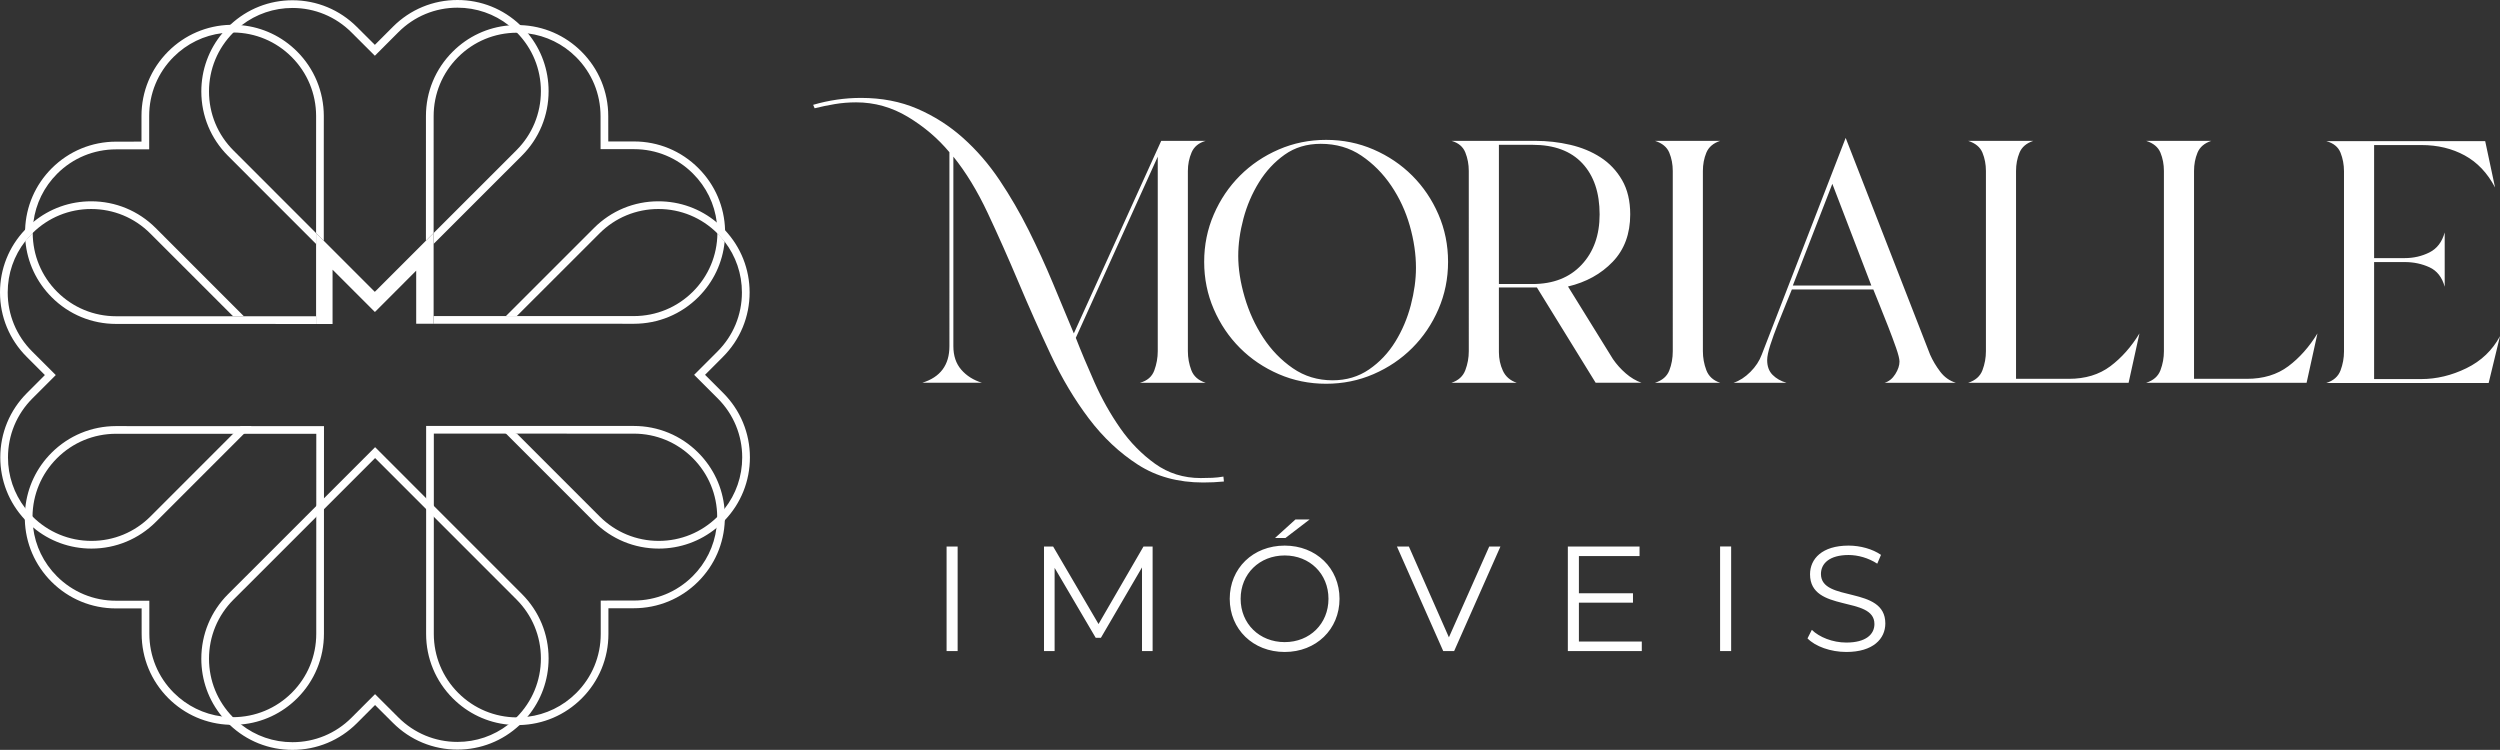 <svg xmlns="http://www.w3.org/2000/svg" xml:space="preserve" fill-rule="evenodd" clip-rule="evenodd" image-rendering="optimizeQuality" shape-rendering="geometricPrecision" text-rendering="geometricPrecision" viewBox="0 0 37815.29 11342.75"><rect x="0" y="0" width="37815.29" height="11342.75" fill="#333333" stroke="none"/><defs><style>.fil0{fill:#fff;fill-rule:nonzero}</style></defs><g id="Camada_x0020_1"><g id="_1829485109648"><path d="m7812.51 10851.35-.87.87c-39.29 39.3-80.57 75.67-123.95 108.8h-.26c-219.98 169.63-487.31 261.26-768.36 261.26-336.87 0-654-131.49-892.82-370.06l-353.19-352.59-356.68 356.98c-238.28 238.53-555.39 369.76-892.57 369.76-285.66 0-556.51-93.96-777.35-267.66-40.15-31.43-78.55-65.47-115.17-102.1-2.93-2.93-5.55-5.55-8.19-8.44-233.32-237.71-361.62-551.3-361.62-884.13 0-337.18 131.23-654.6 369.5-893.43l316.52-315.67L4900.36 7702.1l770.07-770.08 3.48-3.49 771.85 772.1 116.34 116.38 1249.54 1250.11c238.53 238.27 370.07 555.09 370.07 892.27 0 336.88-131.23 653.4-369.2 891.96m81.47-1866.56L6562.1 7652.34l-116.34-116.38-771.85-772.1-1908.74 1908.76-316.53 315.95c-260.09 260.65-403.54 607.18-403.54 975.47 0 321.76 110.01 627.23 311.92 873.37 28.48 35.17 59.34 68.96 91.62 101.53 8.44 8.44 16.57 16.58 25.32 24.41 257.16 244.99 593.17 379.4 949.85 379.4 368.34 0 714.52-143.45 974.91-403.81l274.34-274.63 271.15 270.25c260.65 260.69 606.87 404.1 974.86 404.1 351.73 0 683.7-131.22 940.57-371.22 11.62-10.76 22.97-21.52 34.34-32.88 29.65-29.66 57.9-60.51 84.36-92.5 206.86-247.56 319.75-556.26 319.75-882.67 0-368.34-143.76-714.51-404.11-974.6M6445.76 7535.96l-771.85-772.1-773.55 773.57v164.67l770.07-770.08 3.48-3.49 771.85 772.1 116.34 116.38v-164.67z" class="fil0"/><path d="m4783.99 7818.47-.31 1767.36c.31 337.18-130.92 654-369.19 892.57-238.23 237.97-554.49 369.16-891.36 369.76h-1.77c-55.56 0-110.53-3.78-164.37-10.76-275.51-35.81-529.48-160.02-728.46-358.7-238.27-238.27-369.46-555.39-369.46-893.18l-.3-498.92h-504.78c-336.01.87-654.29-130.92-892.82-369.45-201.91-201.91-327.02-460.27-360.17-738.96-6.41-50.62-9.34-102.14-9.34-153.92v-11.92c3.49-333.08 134.72-645.25 369.8-880.65 238.53-238.22 555.65-369.76 892.84-370.32l1771.7.31h164.38l1093.91.25-.3 1091.86zM2201.44 6445.6l-447.14-.6c-368.31.6-714.82 144.32-975.17 404.41-227.51 227.47-365.72 521.04-397.14 837.86v.26c-4.34 45.12-6.67 90.78-6.67 136.74 0 11.67 0 23.59.26 35.21v.31c8.73 354.91 151.28 687.43 403.25 939.7 260.35 260.04 606.26 403.5 974.3 403.5h389.26l.3 382.84c0 368.6 143.41 714.81 403.5 975.17 248.73 248.77 576.62 390.41 927.73 402.38 15.72.86 31.72 1.16 47.44 1.16 41.92 0 83.8-1.76 125.11-5.85 321.47-28.5 619.4-167.25 850.36-397.95 260.39-260.39 403.54-606.87 403.23-974.91l.31-1883.74v-164.67l.26-1091.82zm1605.32 0-116.38 116.09 1093.91.25-.3 1091.86v164.67l116.38-116.38v-164.67l.26-1091.82z" class="fil0"/><path d="m3641.98 6445.38-116.07 116.09-1249.73 1250.14c-238.56 238.53-555.35 369.94-892.52 369.94-336.79 0-653.58-131.41-892.14-369.07l-.82-.87c-39.13-39.12-75.28-80.78-108.85-124.16v-.44c-169.66-219.81-261.08-487.3-261.08-767.92 0-336.79 130.92-654.01 369.93-892.96l352.93-352.94-357.19-356.76c-238.53-238.57-369.94-555.34-369.94-892.95 0-285.74 93.96-556.22 267.46-777.31 31.46-39.98 65.89-78.68 102.48-115.22 2.97-3.02 5.51-5.55 8.52-8.09 237.66-233.02 551.04-361.45 884-361.45 337.22 0 654.43 130.97 893.39 369.54l1253.12 1252.69h163.73L2670.34 3764.79l-315.9-316.35c-260.67-260.23-607.22-403.54-975.48-403.54-321.89 0-626.74 109.7-873.37 311.69-34.91 28.93-68.91 59.1-101.23 91.85-8.48 8.52-17 17-24.66 25.52C134.8 3730.79 0 4066.72 0 4423.48c0 368.25 143.71 714.76 404.36 974.61l274.3 275.1-270.04 270.87C147.54 6204.7 4.26 6550.83 4.26 6919.09c0 351.2 131.36 683.31 371.17 940.12v.43c10.64 11.93 21.69 22.99 33.19 34.05 29.35 29.75 59.95 57.81 92.28 84.19v.42h.43c247.06 206.64 555.74 319.75 882.33 319.75 368.21 0 714.34-144.13 974.61-404.36l1332.17-1332.22 116.52-116.09zm0 0-116.07 116.09h164.53l116.52-116.09z" class="fil0"/><path d="M4793.05 1226.25c-68.48-165.4-169.24-317.21-299.35-447.31-227.94-227.94-521.34-366.15-838.55-397.19-45.06-4.26-90.56-6.37-136.48-6.37h-35.29c-355.05 8.96-687.57 150.95-939.75 403.12-260.23 260.66-403.93 607.21-403.51 975.47v388.22l-383.14.39c-368.26 0-714.38 143.33-975.03 403.55-248.3 248.77-390.34 576.18-402.26 927.82-.82 15.75-1.25 31.46-1.25 47.21 0 42.09 2.12 83.76 5.52 125 31.45-39.95 65.89-78.65 102.47-115.22 2.98-2.98 5.52-5.52 8.53-8.09v-1.69c0-55.27 3.39-110.57 10.63-164.54 36.11-275.55 159.84-529.44 358.87-728.42 238.09-238.14 555.35-369.11 892.95-369.11l499.23-.39v-504.73c-.43-337.22 130.54-654.43 369.07-893 201.99-201.95 460.53-326.55 739.04-360.12 50.57-5.99 101.62-9.38 153.06-9.38h13.17c332.52 3.39 645.09 134.8 880.21 369.93 238.14 238.57 369.93 555.78 370.37 892.57l-.44 1772.27 116.52 116.12V2201.29l.42-447.32c-.42-184.13-36.54-362.32-105.01-527.72" class="fil0"/><path d="M4781.13 4784.05v116.52h-241.92l-733.54-.43h-164.12l-1884.56-.44h-.85c-367.39 0-713.53-142.84-973.75-403.49-230.91-230.49-369.5-528.59-398.42-850.05 31.45-39.95 65.9-78.64 102.47-115.22 2.98-2.97 5.52-5.51 8.48-8.09.43 336.79 131.84 653.13 369.55 891.27 238.53 238.11 555.3 369.5 892.1 369.5h1932.59l850.05.43zM7986.24 505.51c-28.74-35.24-59.39-68.86-91.71-101.48-8.48-8.48-16.61-16.67-25.43-24.5C7611.92 134.46 7276.12 0 6919.45 0c-368.43 0-714.69 143.64-975.08 404.03l-274.12 274.42-271.2-270.16C5138.31 147.5 4792.09 3.92 4423.97 3.92c-351.47 0-683.65 131.53-940.47 371.4-11.41 10.75-22.87 21.51-34.26 32.97-29.71 29.65-57.77 60.68-84.54 92.66-206.55 247.35-319.49 556.08-319.49 882.42 0 368.42 143.59 714.33 404.03 974.73l1332.09 1332.44v-164.5L3531.45 2275.89c-238.53-238.22-370.07-555.09-370.07-892.52 0-336.79 131.19-653.36 369.42-891.89l.65-.99c39.5-39.16 80.6-75.36 123.7-108.68 219.92-169.66 487.85-261.38 768.82-261.38 337.13 0 654 131.53 892.87 370.06l353.41 352.77 356.67-356.99c238.22-238.56 555.09-370.06 892.53-370.06 285.53 0 556.43 94.31 777.35 267.93 40.12 31.29 78.63 65.56 115.17 102.13 2.93 2.93 5.55 5.55 8.19 8.48 233.32 237.58 361.53 551.18 361.53 884.06 0 337.08-131.19 654.6-369.36 893.16L6559.16 3524.75v164.46L7578.01 2670.4l316.52-316.22c260.09-260.39 403.68-606.96 403.68-975.37 0-321.78-109.98-627.24-311.97-873.3" class="fil0"/><path d="M10967.65 3483.32v-.44c-8.91-354.61-151.37-687.14-403.54-939.31-260.23-260.65-606.36-403.93-973.76-403.93h-389.47l-.43-382.72c0-368.26-143.31-714.77-403.54-975.03-248.78-248.73-576.19-390.77-927.83-402.26-15.75-1.24-31.46-1.24-47.21-1.24-42.09 0-84.19 1.67-124.98 5.94-321.47 28.48-619.58 167.12-850.05 397.99-260.65 260.22-404.36 606.78-403.94 974.6l-.42 1884.14 116.5-116.52.44-1767.62c-.44-337.18 130.97-654.43 369.06-892.53 238.14-238.14 554.5-369.11 891.72-369.5h1.67c55.31 0 110.57 3.83 164.59 10.64 275.11 35.67 529.39 159.85 727.94 358.43 238.57 238.53 369.54 555.78 369.54 893.39l.44 498.8h505.97c336.8 0 653.57 131.35 891.72 369.5 201.94 201.98 326.97 460.1 360.16 739.04 6.37 50.57 9.34 102.05 9.34 153.91v11.93c0 .43.43.43.86.82 39.12 39.55 75.66 80.39 108.85 123.74 4.26-44.63 6.79-90.55 6.79-136.49 0-11.92 0-23.36-.42-35.28" class="fil0"/><path d="m10939.16 5944.06-274.68-274.26 269.99-270.9c261.08-260.66 404.41-607.17 404.41-974.99 0-351.69-131.41-683.79-371.23-940.61v-.42c-10.63-11.49-21.7-22.51-33.18-34-29.31-29.36-60.39-57.42-92.28-84.2-247.44-207.1-556.17-319.78-882.71-319.78-368.26 0-714.39 143.31-974.61 403.98L7652.64 4780.67h164.54l1250.15-1249.3c238.14-238.56 555.36-369.96 892.15-369.96 336.74 0 653.53 130.97 892.09 369.11 0 .43.43.43.87.85 39.08 39.52 75.65 80.37 108.84 123.7v.44c169.67 219.84 261.09 487.3 261.09 768.4 0 337.18-130.97 654.38-369.93 892.96l-352.94 352.93 357.15 356.75c238.58 238.53 369.97 555.75 369.97 892.54 0 285.74-94 556.17-267.92 777.3v.39c-31.03 39.99-65.04 78.25-102.05 114.83l-8.48 8.53c-237.71 232.98-551.08 361.41-884.04 361.41-337.19 0-654.4-131.41-893.39-369.5L7818.05 6558.92c-36.76-12.26-315.42-127.79-164.12 0l1018.81 1018.81 315.96 316.78c260.65 259.83 607.22 403.54 975.43 403.54 321.89 0 626.79-109.7 873.41-312.09 34.86-28.48 68.86-59.13 101.62-91.84 8.09-8.52 16.57-16.62 24.66-25.1v-.42c244.52-257.25 379.32-592.75 379.32-949.51 0-368.26-143.76-714.39-403.98-975.03" class="fil0"/><path d="M10478.85 8714.51c-238.27 238.28-555.4 369.47-893.13 369.47l-498.97.29v504.78c.3 337.18-130.89 654.26-369.46 892.83-201.9 201.9-459.97 326.72-738.96 360.17-50.31 6.11-101.54 9.29-153.01 9.29h-12.82c-164.38-1.43-323.8-34.61-471.6-95.69-150.98-62.57-289.74-155.06-409-274.07-238.28-238.53-369.77-555.65-370.07-892.83l.3-1771.76V6558.75l1091.85.3h164.37l1767.62.31h.6c336.88 0 653.7 131.18 891.97 369.15 237.97 238.27 369.2 554.53 369.76 891.41v1.77c0 55.26-3.78 110.21-10.76 164.36-35.76 275.51-160.02 529.49-358.69 728.46m480.02-1017.94c-28.53-321.47-167.29-619.4-397.99-850.1-260.39-260.34-606.31-403.49-974-403.49h-.91l-1884-.31H7537.6l-1091.85-.3V9141.6l-.3 447.15c0 184.43 36.07 363.09 104.76 528.32 68.34 164.93 169.28 316.52 299.65 446.84 227.47 227.52 520.74 365.72 837.56 397.14h.26c45.11 4.34 90.77 6.67 136.79 6.67h.85c11.63 0 22.99 0 34.31-.3 355.21-8.7 687.78-150.98 940-403.2 260.35-260.65 403.8-606.88 403.5-975.17v-388.4l382.84-.29c368.6 0 714.81-143.42 975.21-403.51 248.73-248.73 390.42-576.92 402.65-928.03.56-15.72.85-31.43.85-47.13 0-42.23-1.75-83.81-5.81-125.12m-3256.9-1253.9H7537.6l-1091.85-.3v1093.61l116.38 116.39V6558.75l1091.85.3h164.37zM6558.98 3524.55v1256.1h-.43v116.5h-263.19v-803.21l-624.64 625.5-640.4-640.4v821.51h-249.16V3526.27l116.51 116.08 771.75 772.19 773.06-773.47z" class="fil0"/><path d="M10961.27 3655.1v.43c-31.47 316.77-169.66 610.18-397.18 837.69-130.11 130.12-281.91 231.29-447.31 299.77-164.55 68.44-343.98 104.16-528.11 104.6l-446.94-.44H6558.54v-116.5h2583.63l446.5.43c337.17-.43 654.38-131.84 892.96-369.93 235.13-235.18 366.53-547.69 369.93-880.65 0 .42.43.42.85.85 39.13 39.55 75.67 80.36 108.86 123.75" class="fil0"/></g><path d="M18513 7283.42c-54.81 4.86-107.08 8.61-156.81 11.22-49.81 2.42-102.09 3.69-156.82 3.69-378.41 0-707-89.59-985.75-268.85-278.89-179.21-526.48-411.99-743.05-698.21-216.58-286.35-409.57-609.81-578.75-970.79-169.32-360.9-331.16-724.39-485.42-1090.31-154.36-365.91-309.9-715.63-466.73-1049.25-156.81-333.48-329.87-617.24-518.98-851.29v2867.59c0 144.47 39.76 262.7 119.47 354.74 79.58 92.2 184.13 158.1 313.64 197.88h-903.57c273.72-84.57 410.71-268.81 410.71-552.62V2302.4c-174.34-209.1-383.44-387.04-627.29-533.96-243.9-146.78-505.25-220.27-784.14-220.27-109.42 0-216.52 8.76-321.07 26.14-104.59 17.48-206.55 38.59-306.22 63.44l-22.39-52.27c238.97-69.65 480.51-104.54 724.39-104.54 313.64 0 597.41 54.87 851.29 164.3 253.93 109.57 484.14 256.49 690.78 440.57 206.53 184.3 390.77 397.12 552.61 638.52 161.75 241.52 308.66 494.18 440.63 758 131.82 263.93 253.88 530.22 365.91 799.02 112.03 268.84 217.72 522.77 317.38 761.74l1321.8-2912.43h672.06c-104.54 29.88-175.47 88.45-212.79 175.48-37.35 87.17-56 180.49-56 280.07v2725.68c0 99.68 17.37 195.46 52.28 287.55 34.75 92.14 106.95 155.64 216.51 190.4h-993.18c109.46-29.83 181.68-92.04 216.57-186.7 34.75-94.51 52.27-191.57 52.27-291.25V2369.63L16272.7 5110.29c79.54 204.21 174.19 429.39 283.76 675.86 109.48 246.39 238.97 476.6 388.32 690.72 149.38 214.02 324.86 393.23 526.46 537.7 201.66 144.32 431.87 216.57 690.78 216.57 59.75 0 118.22-1.27 175.52-3.75 57.14-2.55 113.17-8.75 168-18.65zm8827.45 2372.72 65.48-128.84c113.03 110.75 314.16 192.1 522.04 192.1 296.06 0 424.84-124.29 424.84-280.21 0-433.86-973.96-167.23-973.96-752.47 0-232.76 180.77-433.86 583.01-433.86 178.5 0 363.78 51.94 490.35 140.11l-56.49 133.33c-135.56-88.16-293.76-131.11-433.86-131.11-289.26 0-418.05 128.84-418.05 286.99 0 433.9 973.94 171.73 973.94 748.01 0 232.72-185.29 431.59-589.78 431.59-237.28 0-470.05-83.62-587.52-205.64m-1322.11-1389.76h167.28v1581.78h-167.28zm-1184.37 1437.21v144.61h-1118.58V8266.4h1084.67V8411h-917.37v562.7h817.99v142.38h-817.99v587.51zM22695.95 8266.4l-700.53 1581.8h-164.95l-700.54-1581.8h180.78l605.65 1373.93 610.13-1373.93zm-3100.79-409h214.68l-366.07 280.22h-158.19zm499.43 1199.88c0-377.33-282.49-655.32-662.04-655.32-381.96 0-666.62 277.99-666.62 655.32 0 377.42 284.66 655.36 666.62 655.36 379.55 0 662.04-277.94 662.04-655.36m-1493.63 0c0-460.94 352.47-804.42 831.59-804.42 474.49 0 829.22 341.2 829.22 804.42 0 463.3-354.73 804.5-829.22 804.5-479.12 0-831.59-343.47-831.59-804.5m-1166.4-790.88v1581.8h-160.47V8582.74l-621.37 1064.36h-79.15l-621.42-1057.54V9848.2h-160.41V8266.4h137.88l686.94 1172.79 680.11-1172.79zm-3116.39-.02h167.19v1581.78h-167.19zm22302.26-2532.53c233.96 0 463.04-54.74 687.03-164.3 224.07-109.42 393.24-271.26 507.83-485.37l-171.78 709.42h-2456.9c109.47-34.8 181.68-98.25 216.57-190.42 34.76-92.06 52.28-187.9 52.28-287.52V2589.92c0-99.52-17.52-192.89-52.28-280.06-34.89-87.04-107.1-145.6-216.57-175.47h2404.62l149.39 701.94c-114.6-218.99-267.66-380.82-459.29-485.37-191.71-104.56-409.56-156.82-653.41-156.82h-716.91v1710.09h462.97c134.44 0 258.81-28.58 373.4-85.88 114.5-57.16 191.62-157.97 231.5-302.42v821.46c-39.88-144.37-117-242.71-231.5-294.99-114.59-52.27-238.96-78.41-373.4-78.41h-462.97v1769.86zm-2634.2-3.73c248.86 0 457.95-63.5 627.27-190.45 169.23-126.94 316.11-292.42 440.64-496.59l-164.31 746.79h-2427.01c109.42-34.8 181.68-98.24 216.52-190.44 34.81-92.05 52.28-187.87 52.28-287.49V2586.18c0-99.51-17.47-191.62-52.28-276.32-34.84-84.56-107.1-144.32-216.52-179.21h985.71c-104.54 34.89-174.29 94.65-209.09 179.21-34.91 84.7-52.27 176.81-52.27 276.32v3143.94zm-2692.34 0c248.86 0 458-63.5 627.27-190.45 169.22-126.94 316.1-292.42 440.63-496.59l-164.3 746.79h-2427.02c109.43-34.8 181.68-98.24 216.53-190.44 34.81-92.05 52.27-187.87 52.27-287.49V2586.18c0-99.51-17.46-191.62-52.27-276.32-34.85-84.56-107.1-144.32-216.53-179.21h985.71c-104.55 34.89-174.28 94.65-209.08 179.21-34.9 84.7-52.28 176.81-52.28 276.32v3143.94zm-4175.2-1411.42h1187.37l-589.98-1538.36zm-388.32 1127.61c0 94.67 27.28 169.33 82.16 224.07 54.68 54.82 124.38 94.6 209.09 119.46h-799.05c89.57-29.83 174.18-84.57 253.88-164.25 79.59-79.61 136.87-166.77 171.78-261.37l1269.51-3278.4 1277.01 3278.4c39.78 89.59 90.77 175.46 153.09 257.62 62.17 82.16 140.57 138.17 235.22 168h-1075.39c64.68-19.85 118.23-63.45 160.56-130.69 42.28-67.19 63.5-130.68 63.5-190.39 0-39.82-17.52-109.47-52.28-209.15-34.91-99.52-74.67-206.53-119.45-321.05-44.85-114.5-88.46-224.06-130.73-328.61-42.34-104.56-73.48-181.67-93.35-231.49h-1232.15c-19.99 49.82-49.87 123.2-89.63 220.27-39.92 97.1-80.97 199.19-123.2 306.2-42.38 107.11-79.74 210.38-112.03 309.89-32.44 99.68-48.54 176.81-48.54 231.49m-972.39-134.38c0 99.65 17.37 195.44 52.26 287.49 34.76 92.18 104.55 155.69 209.11 190.43h-985.76c109.46-34.74 181.67-97.06 216.57-186.69 34.81-89.63 52.28-186.7 52.28-291.23V2586.17c0-99.52-17.47-191.56-52.28-276.28-34.9-84.61-107.11-144.36-216.57-179.26h985.76c-104.56 34.9-174.35 94.65-209.11 179.26-34.89 84.72-52.26 176.76-52.26 276.28zm-3085.46-1015.64h507.83c313.63 0 561.21-97.06 743.04-291.23 181.67-194.19 272.54-448.08 272.54-761.71 0-328.6-87.12-586.22-261.35-772.92-174.3-186.69-425.68-280.03-754.23-280.03h-507.83zm0 1030.56c0 99.66 19.83 192.98 59.75 280.07 39.79 87.17 109.43 148.15 209.11 182.95h-985.77c104.54-34.8 174.21-98.24 209.1-190.43 34.81-92.1 52.27-187.88 52.27-287.5V2586.18c0-99.51-17.46-192.88-52.27-280.04-34.89-87.05-104.56-145.6-209.1-175.48h1269.52c179.23 0 354.74 19.92 526.48 59.74 171.78 39.92 324.86 103.36 459.29 190.4 134.41 87.16 242.71 201.66 324.86 343.52 82.1 141.9 123.19 314.96 123.19 519.03 0 293.8-88.44 532.78-265.1 716.91-176.81 184.23-402.09 308.73-675.86 373.4l679.6 1097.75c54.73 79.68 119.46 151.93 194.14 216.57 74.7 64.77 154.26 112.02 238.95 141.89h-694.46l-888.69-1441.3h-575.01zm-3942.95-1456.21c0 194.17 32.33 402.09 97.07 623.53 64.67 221.6 158 425.67 280.07 612.38 121.92 186.69 271.25 341.09 448.05 463.01 176.66 122.08 377.14 182.96 601.15 182.96 209.09 0 393.23-54.73 552.61-164.3 159.29-109.43 291.25-248.87 395.79-418.18 104.56-169.19 182.97-353.46 235.23-552.61 52.27-199.06 78.41-388.31 78.41-567.59 0-204.06-31.15-415.62-93.32-634.75-62.32-218.98-155.68-420.66-280.08-604.88-124.47-184.14-275.09-336.04-451.74-455.54-176.81-119.47-382.17-179.22-616.12-179.22-209.09 0-390.9 54.82-545.18 164.3-154.34 109.57-283.75 249.01-388.3 418.18-104.55 169.32-182.96 352.29-235.22 548.87-52.28 196.75-78.42 384.62-78.42 563.84m3173.81 89.63c0 253.89-48.54 492.85-145.65 716.91-97.06 224.01-229.03 419.46-395.8 586.18-166.85 166.86-362.16 298.72-586.18 395.78-224.06 97.13-463.01 145.66-716.9 145.66-253.94 0-492.9-48.53-716.91-145.66-224.06-97.06-419.48-228.92-586.23-395.78-166.87-166.72-298.72-362.17-395.78-586.18-97.07-224.06-145.66-463.02-145.66-716.91 0-253.94 48.59-492.9 145.66-716.91 97.06-224.06 228.91-419.38 395.78-586.23 166.75-166.77 362.17-298.72 586.23-395.78 224.01-97.07 462.97-145.66 716.91-145.66 253.89 0 492.84 48.59 716.9 145.66 224.02 97.06 419.33 229.01 586.18 395.78 166.77 166.85 298.74 362.17 395.8 586.23 97.11 224.01 145.65 462.97 145.65 716.91" class="fil0"/></g></svg>
